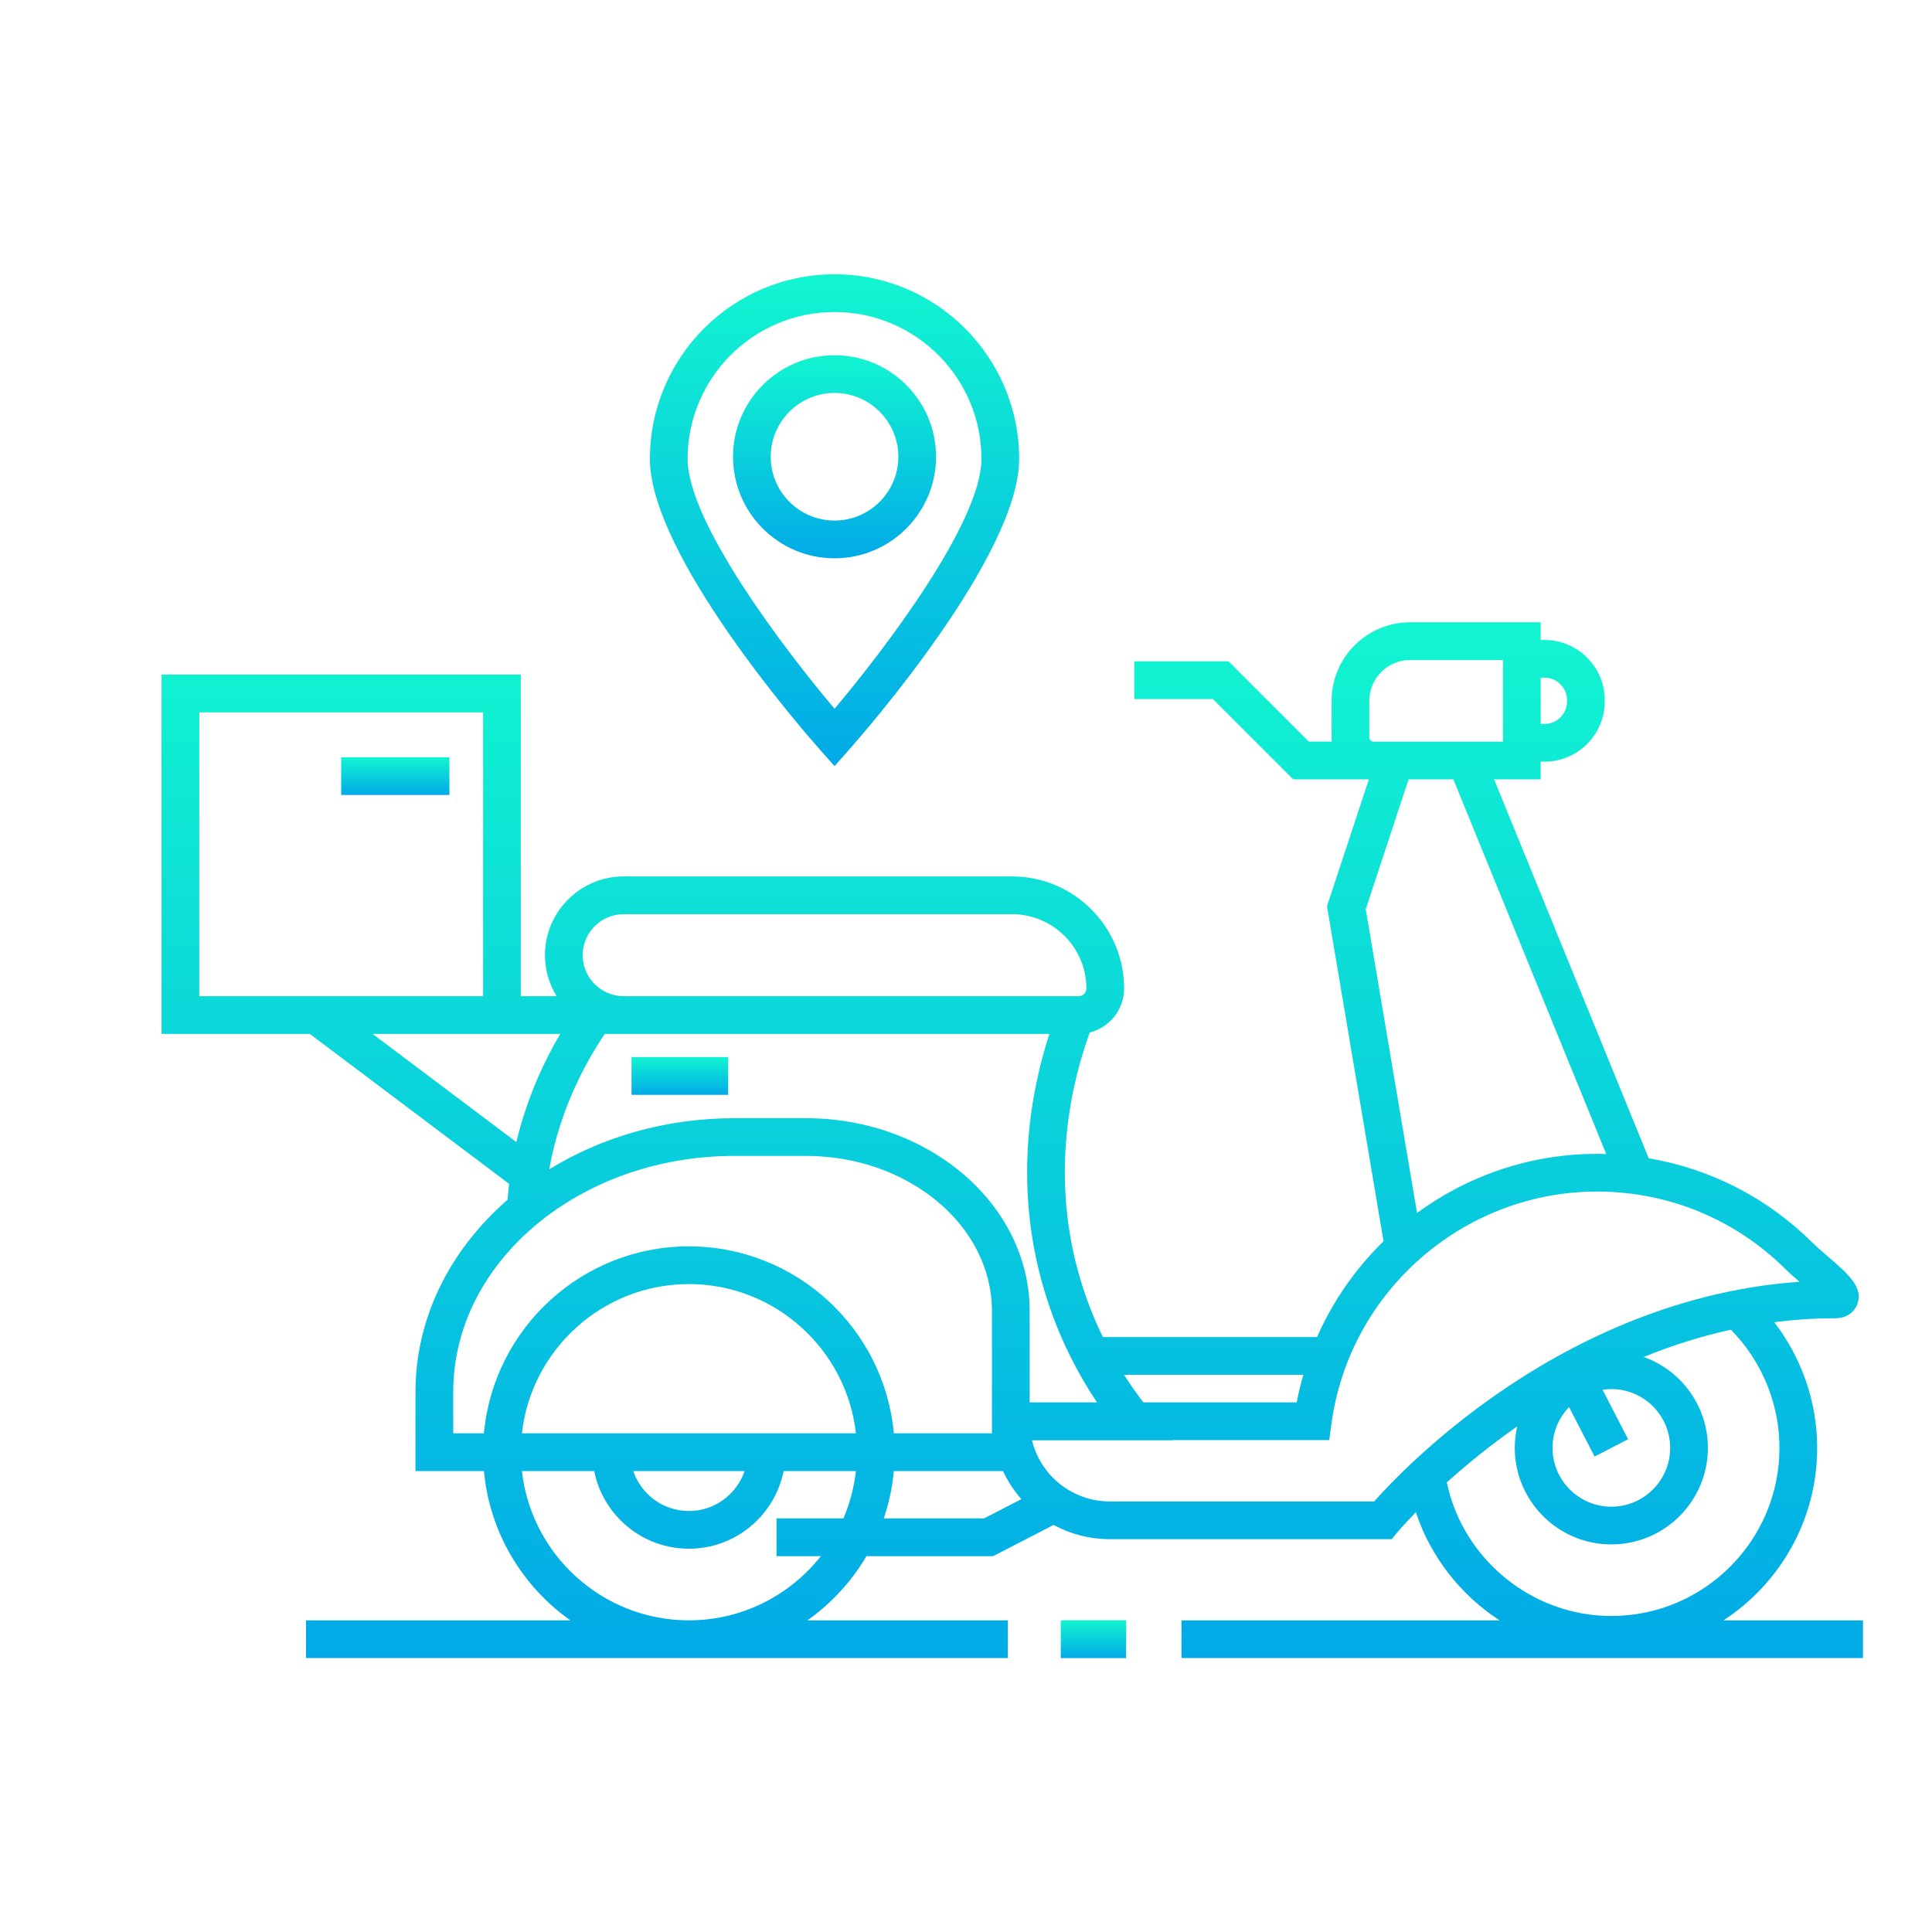<svg xmlns="http://www.w3.org/2000/svg" width="44" height="44" viewBox="0 0 44 44" fill="none"><path d="M21.318 10.402C21.318 9.127 20.281 8.09 19.006 8.09C17.731 8.09 16.694 9.127 16.694 10.402C16.694 11.678 17.731 12.715 19.006 12.715C20.281 12.715 21.318 11.678 21.318 10.402ZM17.553 10.402C17.553 9.601 18.205 8.949 19.006 8.949C19.807 8.949 20.459 9.601 20.459 10.402C20.459 11.204 19.807 11.855 19.006 11.855C18.205 11.855 17.553 11.204 17.553 10.402Z" fill="url(#paint0_linear_7591_4438)"></path><path d="M19.327 17.085C19.725 16.636 23.211 12.636 23.211 10.451C23.211 8.132 21.325 6.246 19.006 6.246C16.687 6.246 14.801 8.132 14.801 10.451C14.801 12.636 18.286 16.636 18.684 17.085L19.006 17.448L19.327 17.085ZM15.66 10.451C15.66 8.606 17.161 7.106 19.006 7.106C20.851 7.106 22.352 8.606 22.352 10.451C22.352 11.881 20.172 14.76 19.006 16.142C17.84 14.761 15.66 11.882 15.66 10.451Z" fill="url(#paint1_linear_7591_4438)"></path><path d="M16.584 24.074H14.382V24.934H16.584V24.074Z" fill="url(#paint2_linear_7591_4438)"></path><path d="M3.679 15.364V23.546H4.621H7.055L11.593 26.96C11.58 27.08 11.568 27.201 11.56 27.323C10.264 28.45 9.462 29.996 9.462 31.7V33.503H11.022C11.15 34.905 11.898 36.13 12.989 36.902H6.969V37.761H22.954V36.902H18.389C18.934 36.516 19.393 36.018 19.733 35.44H22.619L23.996 34.729C24.376 34.936 24.811 35.053 25.272 35.053H31.493L31.696 35.053L31.825 34.897C31.832 34.888 31.977 34.715 32.245 34.44C32.584 35.464 33.269 36.327 34.151 36.902H26.907V37.761H42.428V36.902H39.252C40.535 36.065 41.385 34.618 41.385 32.975C41.385 31.934 41.035 30.928 40.407 30.112C40.856 30.055 41.318 30.023 41.791 30.023C42.151 30.023 42.271 29.778 42.299 29.702C42.442 29.317 42.102 29.023 41.587 28.579C41.471 28.479 41.361 28.385 41.298 28.321C40.263 27.286 38.961 26.618 37.548 26.379L34.027 17.749H35.088V17.346H35.177C35.933 17.346 36.547 16.731 36.547 15.975V15.946C36.547 15.19 35.933 14.575 35.177 14.575H35.088V14.172H32.116C31.129 14.172 30.326 14.975 30.326 15.962V16.794C30.326 16.826 30.327 16.858 30.331 16.889H29.807L27.979 15.061H25.832V15.921H27.623L29.451 17.749H31.175L30.221 20.639L31.509 28.269C30.876 28.887 30.358 29.626 29.995 30.45H25.117C24.886 29.976 24.698 29.482 24.557 28.971C23.923 26.673 24.407 24.645 24.819 23.514C25.268 23.401 25.601 22.995 25.601 22.512C25.601 21.105 24.456 19.96 23.049 19.96H14.203C13.215 19.96 12.411 20.765 12.411 21.753C12.411 22.095 12.509 22.414 12.676 22.687H11.861V15.364H3.679ZM4.539 22.687V16.224H11.002V22.687H4.621H4.539ZM10.322 31.7C10.322 28.736 13.196 26.325 16.729 26.325H18.352C20.689 26.325 22.591 27.911 22.591 29.86V31.938V32.368V32.643H20.357C20.14 30.259 18.13 28.385 15.69 28.385C13.249 28.385 11.239 30.259 11.021 32.643H10.322L10.322 31.7ZM11.886 32.643C12.1 30.734 13.724 29.244 15.69 29.244C17.655 29.244 19.279 30.734 19.493 32.643H11.886ZM16.957 33.503C16.777 34.031 16.277 34.412 15.69 34.412C15.101 34.412 14.602 34.031 14.422 33.503H16.957ZM15.689 36.902C13.723 36.902 12.1 35.412 11.886 33.503H13.533C13.733 34.51 14.624 35.271 15.69 35.271C16.755 35.271 17.645 34.51 17.846 33.503H19.493C19.45 33.881 19.353 34.243 19.208 34.581H17.685V35.44H18.695C17.993 36.329 16.907 36.902 15.689 36.902ZM22.411 34.581H20.127C20.244 34.237 20.322 33.877 20.356 33.503H22.843C22.952 33.736 23.093 33.951 23.261 34.142L22.411 34.581ZM40.526 32.975C40.526 35.086 38.808 36.803 36.697 36.803C34.889 36.803 33.317 35.51 32.95 33.761C33.376 33.377 33.915 32.931 34.554 32.485C34.518 32.642 34.498 32.806 34.498 32.975C34.498 34.187 35.485 35.173 36.697 35.173C37.91 35.173 38.896 34.187 38.896 32.975C38.896 32.021 38.286 31.207 37.435 30.904C38.056 30.651 38.719 30.437 39.42 30.283C40.125 30.999 40.526 31.968 40.526 32.975ZM35.734 32.046L36.316 33.172L37.079 32.778L36.498 31.652C36.563 31.642 36.629 31.635 36.697 31.635C37.436 31.635 38.037 32.236 38.037 32.975C38.037 33.713 37.436 34.314 36.697 34.314C35.959 34.314 35.358 33.713 35.358 32.975C35.358 32.614 35.502 32.287 35.734 32.046ZM35.177 15.434C35.459 15.434 35.688 15.664 35.688 15.946V15.975C35.688 16.257 35.459 16.487 35.177 16.487H35.089V15.434H35.177ZM31.185 16.794V15.962C31.185 15.449 31.603 15.031 32.116 15.031H34.229V16.89H32.108H31.28C31.228 16.89 31.185 16.847 31.185 16.794ZM31.104 20.706L32.08 17.749H33.099L36.581 26.283C36.511 26.281 36.442 26.278 36.372 26.278C34.852 26.278 33.431 26.776 32.272 27.624L31.104 20.706ZM36.372 27.137C38.002 27.137 39.536 27.773 40.689 28.928C40.766 29.004 40.87 29.095 40.982 29.192C38.048 29.396 35.637 30.672 34.082 31.756C32.604 32.787 31.637 33.81 31.296 34.194H25.272C24.417 34.194 23.697 33.6 23.502 32.802H26.728L26.725 32.797L30.272 32.797L30.323 32.425C30.73 29.411 33.33 27.137 36.372 27.137ZM29.683 31.31C29.623 31.515 29.572 31.725 29.532 31.938L26.039 31.938C25.882 31.734 25.736 31.524 25.599 31.31L29.683 31.31ZM24.983 31.938L23.45 31.938V29.86C23.45 27.437 21.163 25.466 18.352 25.466H16.728C15.156 25.466 13.7 25.898 12.509 26.63C12.758 25.21 13.391 24.11 13.775 23.546H23.899C23.482 24.826 23.09 26.887 23.729 29.199C23.998 30.175 24.419 31.093 24.983 31.938ZM14.203 20.82H23.049C23.982 20.82 24.742 21.579 24.742 22.512C24.742 22.608 24.663 22.687 24.567 22.687H14.203C13.689 22.687 13.27 22.268 13.27 21.753C13.27 21.238 13.689 20.82 14.203 20.82ZM12.759 23.546C12.409 24.14 12.003 24.986 11.76 26.01L8.485 23.546H11.861H12.759Z" fill="url(#paint3_linear_7591_4438)"></path><path d="M10.235 17.246H7.77V18.105H10.235V17.246Z" fill="url(#paint4_linear_7591_4438)"></path><path d="M25.646 36.902H24.158V37.762H25.646V36.902Z" fill="url(#paint5_linear_7591_4438)"></path><defs><linearGradient id="paint0_linear_7591_4438" x1="19.006" y1="8.09" x2="19.006" y2="12.715" gradientUnits="userSpaceOnUse"><stop stop-color="#12F5D1"></stop><stop offset="1" stop-color="#01AAE7"></stop></linearGradient><linearGradient id="paint1_linear_7591_4438" x1="19.006" y1="6.246" x2="19.006" y2="17.448" gradientUnits="userSpaceOnUse"><stop stop-color="#12F5D1"></stop><stop offset="1" stop-color="#01AAE7"></stop></linearGradient><linearGradient id="paint2_linear_7591_4438" x1="15.483" y1="24.074" x2="15.483" y2="24.934" gradientUnits="userSpaceOnUse"><stop stop-color="#12F5D1"></stop><stop offset="1" stop-color="#01AAE7"></stop></linearGradient><linearGradient id="paint3_linear_7591_4438" x1="23.053" y1="14.172" x2="23.053" y2="37.761" gradientUnits="userSpaceOnUse"><stop stop-color="#12F5D1"></stop><stop offset="1" stop-color="#01AAE7"></stop></linearGradient><linearGradient id="paint4_linear_7591_4438" x1="9.003" y1="17.246" x2="9.003" y2="18.105" gradientUnits="userSpaceOnUse"><stop stop-color="#12F5D1"></stop><stop offset="1" stop-color="#01AAE7"></stop></linearGradient><linearGradient id="paint5_linear_7591_4438" x1="24.902" y1="36.902" x2="24.902" y2="37.762" gradientUnits="userSpaceOnUse"><stop stop-color="#12F5D1"></stop><stop offset="1" stop-color="#01AAE7"></stop></linearGradient></defs></svg>